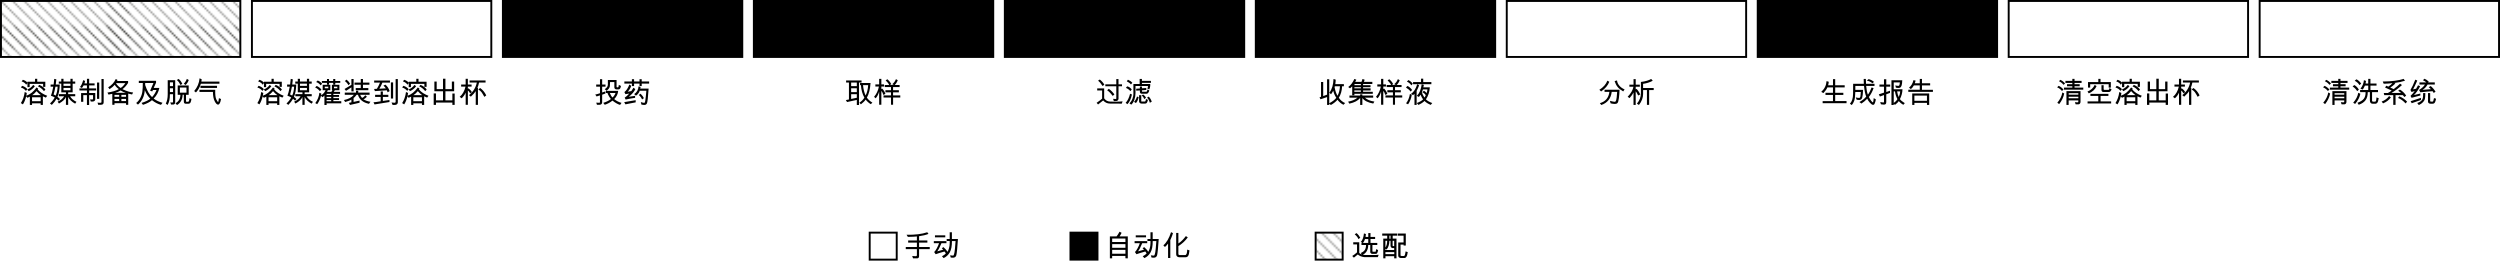 <?xml version="1.0" encoding="UTF-8"?>
<svg xmlns="http://www.w3.org/2000/svg" xmlns:xlink="http://www.w3.org/1999/xlink" id="Ebene_1" version="1.1" viewBox="0 0 1295 135">
  <!-- Generator: Adobe Illustrator 30.0.0, SVG Export Plug-In . SVG Version: 2.1.1 Build 123)  -->
  <defs>
    <style>
      .st0, .st1, .st2 {
        fill: none;
      }

      .st1 {
        stroke: #141412;
        stroke-linejoin: round;
        stroke-width: .3px;
      }

      .st3 {
        fill: #fff;
      }

      .st3, .st4, .st5, .st2 {
        stroke: #000;
      }

      .st4 {
        fill: url(#Diagonale_Linien_2);
      }
    </style>
    <pattern id="Diagonale_Linien_2" data-name="Diagonale Linien 2" x="0" y="0" width="72" height="72" patternTransform="translate(-30036 1101) rotate(90) scale(1 -1)" patternUnits="userSpaceOnUse" viewBox="0 0 72 72">
      <g>
        <rect class="st0" width="72" height="72"></rect>
        <g>
          <rect class="st0" width="72" height="72"></rect>
          <g>
            <rect class="st0" width="72" height="72"></rect>
            <g>
              <rect class="st0" width="72" height="72"></rect>
              <g>
                <line class="st1" x1="64.5" y1="-10.5" x2="82.5" y2="7.5"></line>
                <line class="st1" x1="64.5" y1="-16.5" x2="88.5" y2="7.5"></line>
                <line class="st1" x1="64.5" y1="-22.5" x2="94.5" y2="7.5"></line>
                <line class="st1" x1="64.5" y1="-28.5" x2="100.5" y2="7.5"></line>
                <line class="st1" x1="64.5" y1="-34.5" x2="106.5" y2="7.5"></line>
                <line class="st1" x1="64.5" y1="-40.5" x2="112.5" y2="7.5"></line>
                <line class="st1" x1="64.5" y1="-46.5" x2="118.5" y2="7.5"></line>
                <line class="st1" x1="64.5" y1="-52.5" x2="124.5" y2="7.5"></line>
                <line class="st1" x1="64.5" y1="-58.5" x2="130.5" y2="7.5"></line>
                <line class="st1" x1="64.5" y1="-64.5" x2="136.5" y2="7.5"></line>
                <line class="st1" x1="64.5" y1="-70.5" x2="142.5" y2="7.5"></line>
                <line class="st1" x1="64.5" y1="-76.5" x2="148.5" y2="7.5"></line>
                <line class="st1" x1="70.5" y1="-76.5" x2="148.5" y2="1.5"></line>
              </g>
              <g>
                <line class="st1" x1="-7.5" y1="-10.5" x2="10.5" y2="7.5"></line>
                <line class="st1" x1="-7.5" y1="-16.5" x2="16.5" y2="7.5"></line>
                <line class="st1" x1="-7.5" y1="-22.5" x2="22.5" y2="7.5"></line>
                <line class="st1" x1="-7.5" y1="-28.5" x2="28.5" y2="7.5"></line>
                <line class="st1" x1="-7.5" y1="-34.5" x2="34.5" y2="7.5"></line>
                <line class="st1" x1="-7.5" y1="-40.5" x2="40.5" y2="7.5"></line>
                <line class="st1" x1="-7.5" y1="-46.5" x2="46.5" y2="7.5"></line>
                <line class="st1" x1="-7.5" y1="-52.5" x2="52.5" y2="7.5"></line>
                <line class="st1" x1="-7.5" y1="-58.5" x2="58.5" y2="7.5"></line>
                <line class="st1" x1="-7.5" y1="-64.5" x2="64.5" y2="7.5"></line>
                <line class="st1" x1="-7.5" y1="-70.5" x2="70.5" y2="7.5"></line>
                <line class="st1" x1="-7.5" y1="-76.5" x2="76.5" y2="7.5"></line>
                <line class="st1" x1="-1.5" y1="-76.5" x2="76.5" y2="1.5"></line>
              </g>
              <g>
                <line class="st1" x1="-79.5" y1="-76.5" x2="4.5" y2="7.5"></line>
                <line class="st1" x1="-73.5" y1="-76.5" x2="4.5" y2="1.5"></line>
              </g>
              <g>
                <line class="st1" x1="64.5" y1="61.5" x2="82.5" y2="79.5"></line>
                <line class="st1" x1="64.5" y1="55.5" x2="88.5" y2="79.5"></line>
                <line class="st1" x1="64.5" y1="49.5" x2="94.5" y2="79.5"></line>
                <line class="st1" x1="64.5" y1="43.5" x2="100.5" y2="79.5"></line>
                <line class="st1" x1="64.5" y1="37.5" x2="106.5" y2="79.5"></line>
                <line class="st1" x1="64.5" y1="31.5" x2="112.5" y2="79.5"></line>
                <line class="st1" x1="64.5" y1="25.5" x2="118.5" y2="79.5"></line>
                <line class="st1" x1="64.5" y1="19.5" x2="124.5" y2="79.5"></line>
                <line class="st1" x1="64.5" y1="13.5" x2="130.5" y2="79.5"></line>
                <line class="st1" x1="64.5" y1="7.5" x2="136.5" y2="79.5"></line>
                <line class="st1" x1="64.5" y1="1.5" x2="142.5" y2="79.5"></line>
                <line class="st1" x1="64.5" y1="-4.5" x2="148.5" y2="79.5"></line>
                <line class="st1" x1="70.5" y1="-4.5" x2="148.5" y2="73.5"></line>
              </g>
              <g>
                <line class="st1" x1="-7.5" y1="61.5" x2="10.5" y2="79.5"></line>
                <line class="st1" x1="-7.5" y1="55.5" x2="16.5" y2="79.5"></line>
                <line class="st1" x1="-7.5" y1="49.5" x2="22.5" y2="79.5"></line>
                <line class="st1" x1="-7.5" y1="43.5" x2="28.5" y2="79.5"></line>
                <line class="st1" x1="-7.5" y1="37.5" x2="34.5" y2="79.5"></line>
                <line class="st1" x1="-7.5" y1="31.5" x2="40.5" y2="79.5"></line>
                <line class="st1" x1="-7.5" y1="25.5" x2="46.5" y2="79.5"></line>
                <line class="st1" x1="-7.5" y1="19.5" x2="52.5" y2="79.5"></line>
                <line class="st1" x1="-7.5" y1="13.5" x2="58.5" y2="79.5"></line>
                <line class="st1" x1="-7.5" y1="7.5" x2="64.5" y2="79.5"></line>
                <line class="st1" x1="-7.5" y1="1.5" x2="70.5" y2="79.5"></line>
                <line class="st1" x1="-7.5" y1="-4.5" x2="76.5" y2="79.5"></line>
                <line class="st1" x1="-1.5" y1="-4.5" x2="76.5" y2="73.5"></line>
                <line class="st1" x1="4.5" y1="-4.5" x2="76.5" y2="67.5"></line>
                <line class="st1" x1="10.5" y1="-4.5" x2="76.5" y2="61.5"></line>
                <line class="st1" x1="16.5" y1="-4.5" x2="76.5" y2="55.5"></line>
                <line class="st1" x1="22.5" y1="-4.5" x2="76.5" y2="49.5"></line>
                <line class="st1" x1="28.5" y1="-4.5" x2="76.5" y2="43.5"></line>
                <line class="st1" x1="34.5" y1="-4.5" x2="76.5" y2="37.5"></line>
                <line class="st1" x1="40.5" y1="-4.5" x2="76.5" y2="31.5"></line>
                <line class="st1" x1="46.5" y1="-4.5" x2="76.5" y2="25.5"></line>
                <line class="st1" x1="52.5" y1="-4.5" x2="76.5" y2="19.5"></line>
                <line class="st1" x1="58.5" y1="-4.5" x2="76.5" y2="13.5"></line>
                <line class="st1" x1="64.5" y1="-4.5" x2="76.5" y2="7.5"></line>
              </g>
              <g>
                <line class="st1" x1="-79.5" y1="-4.5" x2="4.5" y2="79.5"></line>
                <line class="st1" x1="-73.5" y1="-4.5" x2="4.5" y2="73.5"></line>
                <line class="st1" x1="-67.5" y1="-4.5" x2="4.5" y2="67.5"></line>
                <line class="st1" x1="-61.5" y1="-4.5" x2="4.5" y2="61.5"></line>
                <line class="st1" x1="-55.5" y1="-4.5" x2="4.5" y2="55.5"></line>
                <line class="st1" x1="-49.5" y1="-4.5" x2="4.5" y2="49.5"></line>
                <line class="st1" x1="-43.5" y1="-4.5" x2="4.5" y2="43.5"></line>
                <line class="st1" x1="-37.5" y1="-4.5" x2="4.5" y2="37.5"></line>
                <line class="st1" x1="-31.5" y1="-4.5" x2="4.5" y2="31.5"></line>
                <line class="st1" x1="-25.5" y1="-4.5" x2="4.5" y2="25.5"></line>
                <line class="st1" x1="-19.5" y1="-4.5" x2="4.5" y2="19.5"></line>
                <line class="st1" x1="-13.5" y1="-4.5" x2="4.5" y2="13.5"></line>
                <line class="st1" x1="-7.5" y1="-4.5" x2="4.5" y2="7.5"></line>
              </g>
              <g>
                <line class="st1" x1="64.5" y1="67.5" x2="148.5" y2="151.5"></line>
                <line class="st1" x1="70.5" y1="67.5" x2="148.5" y2="145.5"></line>
              </g>
              <g>
                <line class="st1" x1="-7.5" y1="67.5" x2="76.5" y2="151.5"></line>
                <line class="st1" x1="-1.5" y1="67.5" x2="76.5" y2="145.5"></line>
                <line class="st1" x1="4.5" y1="67.5" x2="76.5" y2="139.5"></line>
                <line class="st1" x1="10.5" y1="67.5" x2="76.5" y2="133.5"></line>
                <line class="st1" x1="16.5" y1="67.5" x2="76.5" y2="127.5"></line>
                <line class="st1" x1="22.5" y1="67.5" x2="76.5" y2="121.5"></line>
                <line class="st1" x1="28.5" y1="67.5" x2="76.5" y2="115.5"></line>
                <line class="st1" x1="34.5" y1="67.5" x2="76.5" y2="109.5"></line>
                <line class="st1" x1="40.5" y1="67.5" x2="76.5" y2="103.5"></line>
                <line class="st1" x1="46.5" y1="67.5" x2="76.5" y2="97.5"></line>
                <line class="st1" x1="52.5" y1="67.5" x2="76.5" y2="91.5"></line>
                <line class="st1" x1="58.5" y1="67.5" x2="76.5" y2="85.5"></line>
                <line class="st1" x1="64.5" y1="67.5" x2="76.5" y2="79.5"></line>
              </g>
              <g>
                <line class="st1" x1="-79.5" y1="67.5" x2="4.5" y2="151.5"></line>
                <line class="st1" x1="-73.5" y1="67.5" x2="4.5" y2="145.5"></line>
                <line class="st1" x1="-67.5" y1="67.5" x2="4.5" y2="139.5"></line>
                <line class="st1" x1="-61.5" y1="67.5" x2="4.5" y2="133.5"></line>
                <line class="st1" x1="-55.5" y1="67.5" x2="4.5" y2="127.5"></line>
                <line class="st1" x1="-49.5" y1="67.5" x2="4.5" y2="121.5"></line>
                <line class="st1" x1="-43.5" y1="67.5" x2="4.5" y2="115.5"></line>
                <line class="st1" x1="-37.5" y1="67.5" x2="4.5" y2="109.5"></line>
                <line class="st1" x1="-31.5" y1="67.5" x2="4.5" y2="103.5"></line>
                <line class="st1" x1="-25.5" y1="67.5" x2="4.5" y2="97.5"></line>
                <line class="st1" x1="-19.5" y1="67.5" x2="4.5" y2="91.5"></line>
                <line class="st1" x1="-13.5" y1="67.5" x2="4.5" y2="85.5"></line>
                <line class="st1" x1="-7.5" y1="67.5" x2="4.5" y2="79.5"></line>
              </g>
            </g>
          </g>
        </g>
      </g>
    </pattern>
  </defs>
  <g id="Automation-ATS-Offline">
    <rect id="Rectangle-15" class="st2" x="1170.5" y=".5" width="124" height="29"></rect>
    <rect id="Rectangle-151" class="st2" x="130.5" y=".5" width="124" height="29"></rect>
    <rect id="Rectangle-152" class="st5" x="520.5" y=".5" width="124" height="29"></rect>
    <rect id="Rectangle-153" class="st5" x="650.5" y=".5" width="124" height="29"></rect>
    <rect id="Rectangle-154" class="st5" x="260.5" y=".5" width="124" height="29"></rect>
    <rect id="Rectangle-155" class="st5" x="390.5" y=".5" width="124" height="29"></rect>
    <rect id="Rectangle-156" class="st2" x="780.5" y=".5" width="124" height="29"></rect>
    <rect id="Rectangle-157" class="st2" x="1040.5" y=".5" width="124" height="29"></rect>
    <rect id="Rectangle-158" class="st5" x="910.5" y=".5" width="124" height="29"></rect>
    <rect id="Rectangle-159" class="st4" x=".5" y=".5" width="124" height="29"></rect>
  </g>
  <rect id="Rectangle-15-11" class="st5" x="554.5" y="120.5" width="14" height="14"></rect>
  <rect id="Rectangle-15-12" class="st4" x="681.5" y="120.5" width="14" height="14"></rect>
  <rect id="Rectangle-15-13" class="st3" x="450.5" y="120.5" width="14" height="14"></rect>
  <g>
    <path d="M481.6,129.05h-5.52v3.58c0,.8-.35,1.2-1.06,1.2h-2.07l-.42-1.23c.92.08,1.49.12,1.71.12.47,0,.71-.18.71-.53v-3.15h-5.76v-1.1h5.76v-2.28h-4.52v-1.09h4.52v-2.09c-.75.1-2.31.18-4.67.24l-.68-1.11c4.38.08,7.95-.36,10.72-1.3l.63.86c-1.32.53-2.94.93-4.86,1.19v2.22h4.29v1.09h-4.29v2.28h5.52v1.1h0Z"></path>
    <path d="M496.21,123.83c-.1,1.88-.24,3.63-.4,5.25-.16,1.62-.3,2.66-.42,3.12s-.34.79-.66.99c-.32.2-.68.3-1.07.3-.27,0-.66-.02-1.16-.07-.13-.44-.25-.83-.36-1.16.95.1,1.49.15,1.64.15.09,0,.22-.22.4-.67s.34-1.45.49-3.01c.16-1.56.27-2.85.32-3.87h-1.88c0,2.58-.36,4.54-1.12,5.86-.75,1.33-1.81,2.32-3.18,2.98l-.87-.96c.87-.43,1.54-.91,2-1.43-.15-.34-.38-.68-.68-1.03-1.94.54-3.47,1.01-4.58,1.41l-.78-1.13c.39-.33.85-.98,1.37-1.94.52-.96.91-1.83,1.15-2.63h-2.7v-1.09h6.54v1.09h-2.59c-.84,2.05-1.56,3.44-2.15,4.17l.04.03,3.05-.87c-.07-.11-.32-.36-.75-.73l.83-.59c1.02.89,1.71,1.71,2.07,2.46.26-.28.53-.87.79-1.75.26-.88.4-1.78.4-2.68v-1.18h-1.57v-1.04h1.57v-3.48h1.14v3.48h3.11v.02h0ZM489.65,122.93h-5.34v-1.03h5.34v1.03Z"></path>
  </g>
  <g>
    <path d="M584.21,133.82l-1.25-.03v-1.2h-6.87v1.23h-1.18v-11.35h3.46c.49-.59,1.01-1.4,1.55-2.45l1.06.57c-.22.55-.58,1.17-1.06,1.88h4.28v11.35h0ZM582.97,125.34v-1.79h-6.87v1.79h6.87ZM582.97,128.35v-1.9h-6.87v1.9h6.87ZM582.97,131.45v-2.01h-6.87v2.01h6.87Z"></path>
    <path d="M600.21,123.83c-.1,1.88-.24,3.63-.4,5.25-.16,1.62-.3,2.66-.42,3.12s-.34.79-.66.99c-.32.2-.68.3-1.07.3-.27,0-.66-.02-1.16-.07-.13-.44-.25-.83-.36-1.16.95.1,1.49.15,1.64.15.09,0,.22-.22.4-.67s.34-1.45.49-3.01c.16-1.56.27-2.85.32-3.87h-1.88c0,2.58-.36,4.54-1.12,5.86-.75,1.33-1.81,2.32-3.18,2.98l-.87-.96c.87-.43,1.54-.91,2-1.43-.15-.34-.38-.68-.68-1.03-1.94.54-3.47,1.01-4.58,1.41l-.78-1.13c.39-.33.85-.98,1.37-1.94.52-.96.91-1.83,1.15-2.63h-2.7v-1.09h6.54v1.09h-2.59c-.84,2.05-1.56,3.44-2.15,4.17l.04.03,3.05-.87c-.07-.11-.32-.36-.75-.73l.83-.59c1.02.89,1.71,1.71,2.07,2.46.26-.28.53-.87.79-1.75.26-.88.4-1.78.4-2.68v-1.18h-1.57v-1.04h1.57v-3.48h1.14v3.48h3.11v.02h.01ZM593.65,122.93h-5.34v-1.03h5.34v1.03Z"></path>
    <path d="M607.6,120.75c-.17.65-.44,1.42-.82,2.31l-.56,1.3v9.3h-1.16v-7.5c-.54.75-1.08,1.34-1.63,1.78l-.81-.86c1.63-1.37,2.96-3.64,3.98-6.81,0,0,1,.48,1,.48ZM616.15,129.71c-.14,1.42-.37,2.36-.69,2.84s-.78.71-1.37.71h-3.12c-.53,0-.94-.14-1.25-.42s-.46-.65-.46-1.13v-11.04h1.14v5.45c1.33-.87,2.62-2.15,3.89-3.83l.99.68c-1.42,1.89-3.05,3.4-4.88,4.51v4.04c0,.41.28.62.83.62h2.65c.69,0,1.05-.95,1.1-2.85l1.17.42h0Z"></path>
  </g>
  <g>
    <path d="M714.16,131.96l-.46,1.22h-7.05c-1.34-.15-2.45-.6-3.33-1.36l-2.01,1.65-.86-.87c.69-.41,1.52-1.04,2.49-1.88v-4.12h-1.96v-1.09h3.11v5.51c.22.28.64.55,1.25.81l.03-.03-.45-.73c.92-.42,1.59-.93,2.01-1.53s.65-1.47.69-2.62h-2.38v-1.09h.37v-.05l-.69-.46c.87-.9,1.4-2.37,1.6-4.41l1.02.32c-.03.58-.09,1.08-.18,1.5h1.41v-2.01h1.14v2.01h2.4v1.09h-2.4v2.01h3.52v1.09h-2.52v3.29s.06.09.13.13c.08.04.12.06.14.06h1.23c.14,0,.22-.08.25-.23l.17-1.1,1.02.45c-.21,1.32-.56,1.98-1.06,1.98h-2.07c-.2,0-.41-.1-.62-.3s-.32-.4-.32-.58v-3.69h-1.05c0,1.16-.24,2.19-.72,3.07s-1.17,1.52-2.05,1.91c.31.12.75.18,1.32.18h5.31c.65,0,1.18-.04,1.59-.12h-.02ZM704.63,123.15c-.42.34-.74.58-.97.72-.32-.88-.96-1.71-1.93-2.5l.93-.63c.78.63,1.44,1.44,1.97,2.42h0ZM708.76,125.83v-2.01h-1.68c-.26.85-.61,1.52-1.05,2.01h2.73Z"></path>
    <path d="M723.65,122.06h-2.23v1.54h1.96v10.21h-1.19v-1.09h-4.53v1.09h-1.13v-10.21h2.04v-1.54h-2.58v-1.1h7.67v1.1h0ZM718.56,124.74h-.92v3.49c.6-.84.9-2.01.92-3.49ZM722.19,129.5v-.99h-.89c-.36-.06-.61-.23-.77-.49-.16-.27-.23-.5-.23-.69v-2.58h-.59c-.06,1.93-.54,3.43-1.43,4.49l-.63-.37v.63h4.54ZM722.23,131.63v-1.03h-4.58v1.03h4.58ZM720.3,123.65v-1.59h-.6v1.59h.6ZM722.19,127.5v-2.76h-.81v2.53c.05.17.32.24.81.23ZM729.21,130.61c-.15,1.18-.38,1.98-.69,2.4s-.59.63-.84.63h-2.19c-.81-.14-1.21-.57-1.21-1.29v-6.75h2.77v-3.54h-3.08v-1.1h4.23v6.24h-1.14v-.51h-1.59v5.55c0,.24.19.36.57.36h1.25c.34,0,.6-.79.8-2.37l1.14.37h-.02,0Z"></path>
  </g>
  <g>
    <path d="M24.46,49.62l-.7.94c-.45-.16-.96-.38-1.55-.67v4.48h-1.14v-.85h-4.47v.85h-1.14v-4.31c-.49.27-.92.47-1.27.59l-.64-.75c-.39,1.65-.94,3.04-1.68,4.17l-1.06-.67c1.03-1.56,1.69-3.47,1.99-5.74l1.09.49-.25,1.43c1.96-.64,3.72-2.08,5.3-4.29l.86.66-.25.42c1.13,1.35,2.77,2.44,4.91,3.25ZM14.18,46.17l-.75.92c-.62-.83-1.5-1.43-2.62-1.77l.63-.87c1.14.33,2.06.91,2.74,1.73h0ZM23.47,45h-1.14v-1.56h-6.97v1.68h-1.14v-2.06h-.03l-.64.81c-.48-.78-1.26-1.35-2.34-1.71l.64-.83c.97.28,1.76.78,2.37,1.49v-.48h3.93v-1.52h1.14v1.52h4.18v2.65h0ZM18.06,44.65c-.82,1.14-1.88,2-3.19,2.58l-.7-.89c1.24-.47,2.25-1.26,3.02-2.36l.87.67ZM21.07,52.41v-2.03h-4.47v2.03h4.47ZM21.19,49.29c-.77-.52-1.52-1.21-2.26-2.09-.78.95-1.52,1.64-2.23,2.07v.02h4.49ZM23.53,46.39l-.76.83c-.9-1.15-1.94-1.98-3.11-2.48l.67-.78c1.38.56,2.45,1.36,3.19,2.42h.01Z"></path>
    <path d="M31.06,51.28l-.72.86c-.55-.55-.9-.87-1.05-.96-.56,1.01-1.38,2.07-2.45,3.16l-.94-.76c1-.88,1.82-1.91,2.45-3.09-.46-.33-1.12-.62-1.97-.89.36-.8.77-2.37,1.22-4.72h-1.38v-1.1h1.57c.15-1.08.26-2.05.31-2.92l1.09.24c-.03.45-.13,1.34-.31,2.68h2.09c-.12,2.8-.52,4.92-1.2,6.36.8.68,1.23,1.06,1.29,1.14ZM29.85,44.88h-1.13c-.3,1.63-.63,2.99-.97,4.08.32.1.68.29,1.09.56.59-1.21.93-2.76,1.01-4.64ZM39.6,52.74l-.67.97c-1.82-1.01-3.02-2.18-3.62-3.51v4.11h-1.16v-4.08c-.48,1.21-1.68,2.34-3.6,3.41l-.69-.97c1.62-.73,2.73-1.67,3.34-2.81h-2.71v-1.1h3.67v-.92h-2.41v-4.51h-1.31v-1.1h1.31v-1.42h1.14v1.42h3.6v-1.42h1.14v1.42h1.34v1.1h-1.34v4.51h-2.32v.92h3.66v1.1h-2.67c.72,1.24,1.82,2.2,3.3,2.88ZM36.49,44.48v-1.14h-3.6v1.14h3.6ZM36.49,46.75v-1.19h-3.6v1.19h3.6Z"></path>
    <path d="M49.81,46.87h-3.63v1.32h3.16v3.35c-.04.31-.18.55-.41.74s-.49.28-.79.3c-.3,0-.67.02-1.11.02l-.38-1.13,1.23.06c.21-.06.31-.14.31-.26v-1.98h-2.02v5.08h-1.14v-5.08h-1.89v3.45h-1.14v-4.55h3.03v-1.32h-3.88v-1.09h3.88v-1.56h-1.69c-.42.73-.72,1.19-.9,1.38l-1.03-.52c.71-.79,1.27-1.98,1.68-3.56l.99.39c-.03.26-.13.69-.31,1.27h1.27v-2.37h1.14v2.37h2.82v1.04h-2.82v1.56h3.63s0,1.09,0,1.09ZM51.4,51.22h-1.14v-8.45h1.14v8.45ZM53.71,52.85c0,.46-.1.81-.31,1.05s-.59.37-1.15.38l-1.35.03-.39-1.16c.8.07,1.28.11,1.45.11.4,0,.6-.15.6-.45v-11.89h1.14v11.94h.01Z"></path>
    <path d="M68.95,47.92l-.54,1.03c-.92-.17-1.59-.33-1.99-.47v5.81h-1.14v-.84h-5.97v.84h-1.14v-5.71c-.7.18-1.35.32-1.95.43l-.57-1.05c2.59-.4,4.56-1,5.91-1.8-.91-.61-1.62-1.35-2.13-2.23-.64.76-1.53,1.51-2.67,2.25l-.74-.93c1.8-1.07,3.12-2.5,3.95-4.31l.9.5c-.06.15-.12.28-.17.37s-.08.15-.08.15h5.73v.99c-.85,1.37-1.82,2.45-2.92,3.25,2.22,1.04,4.06,1.62,5.54,1.71h-.02ZM61.74,50.14v-.99h-2.43v.99h2.43ZM61.74,52.36v-1.13h-2.43v1.13h2.43ZM65.03,48.06v-.04c-.79-.18-1.65-.57-2.56-1.16-.9.58-1.8.97-2.69,1.16v.04h5.25ZM64.93,43.06h-4.86c.54.96,1.34,1.79,2.4,2.51.79-.41,1.61-1.24,2.46-2.51ZM65.28,50.14v-.99h-2.4v.99h2.4ZM65.28,52.36v-1.13h-2.4v1.13h2.4Z"></path>
    <path d="M84.17,53.25l-.78,1.06c-1.6-.42-3.16-1.23-4.67-2.42-1.08.96-2.63,1.76-4.67,2.42l-.73-1c1.99-.62,3.5-1.34,4.53-2.19-1.22-1.22-2.17-2.7-2.85-4.44-.21,3.14-1.39,5.64-3.54,7.51l-.93-.84c.87-.66,1.59-1.54,2.15-2.63.57-1.09.92-2.21,1.07-3.37s.22-2.61.22-4.37h-2.07v-1.14h8.93v.99l-1.2,2.7h2.91c-.43,2.16-1.41,4-2.94,5.54,1.28.97,2.8,1.69,4.57,2.17h0ZM81.07,46.63h-1.86l-.34.73-1.11-.36,1.74-4.01h-4.3v1.05c.95,2.89,2.14,4.98,3.57,6.27.98-1.06,1.75-2.29,2.31-3.68h0Z"></path>
    <path d="M90.76,53.02c0,.33-.1.61-.29.82s-.45.32-.77.32h-1.09l-.38-1.16c.48.08.79.12.93.12.31,0,.47-.11.47-.32v-4.02h-1.62c.01,2.56-.4,4.43-1.25,5.61l-.87-.76c.66-1.2.99-2.8.99-4.8v-7.29h3.88v11.48ZM89.62,44.61v-1.96h-1.6v1.96h1.6ZM89.62,47.7v-1.99h-1.6v1.99h1.6ZM99.16,51.22c-.09.8-.24,1.43-.47,1.86-.22.44-.61.66-1.15.66h-1.3c-.68,0-1.02-.37-1.02-1.12v-3.53h-.62c-.09,2.46-1.06,4.23-2.92,5.33l-.78-.97c.82-.39,1.44-.97,1.88-1.74s.66-1.65.66-2.61h-1.39v-4.84h5.68v4.84h-1.38v3.35c0,.18.1.27.3.27h.77c.42,0,.65-.61.69-1.83l1.05.34h0ZM94.43,43.48l-.99.54c-.46-1.13-1.08-1.98-1.86-2.55l.9-.59c.83.6,1.48,1.46,1.95,2.59h0ZM96.59,48v-2.66h-3.41v2.66h3.41ZM97.77,41.44c-.36,1.04-.91,1.9-1.66,2.59l-.89-.66c.78-.81,1.3-1.65,1.56-2.52,0,0,.99.59.99.59Z"></path>
    <path d="M113.67,43.36h-9.62c-.56,1.82-1.41,3.33-2.55,4.53l-.92-.72c1.63-1.88,2.57-4.09,2.81-6.61l1.08.51c-.01.4-.06.8-.15,1.2h9.35s0,1.09,0,1.09ZM114.49,51.29c-.31,1.93-.83,2.9-1.55,2.9-.57,0-1.14-.58-1.73-1.74-.59-1.16-.89-2.77-.92-4.84h-6.97v-1.1h8.17c-.07,2.48.13,4.17.6,5.06.47.9.78,1.34.92,1.34.02,0,.09-.24.2-.72s.17-.93.19-1.35l1.09.45h0ZM112.42,45.54h-8.58v-1.1h8.58v1.1Z"></path>
  </g>
  <g>
    <path d="M146.96,49.62l-.7.94c-.45-.16-.96-.38-1.55-.67v4.48h-1.14v-.85h-4.47v.85h-1.14v-4.31c-.49.27-.92.47-1.27.59l-.64-.75c-.39,1.65-.94,3.04-1.68,4.17l-1.06-.67c1.03-1.56,1.69-3.47,1.99-5.74l1.09.49-.25,1.43c1.96-.64,3.72-2.08,5.3-4.29l.86.66-.25.42c1.13,1.35,2.77,2.44,4.91,3.25h0ZM136.68,46.17l-.75.92c-.62-.83-1.5-1.43-2.62-1.77l.63-.87c1.14.33,2.06.91,2.74,1.73h0ZM145.97,45h-1.14v-1.56h-6.97v1.68h-1.14v-2.06h-.03l-.64.81c-.48-.78-1.26-1.35-2.34-1.71l.64-.83c.97.28,1.76.78,2.37,1.49v-.48h3.93v-1.52h1.14v1.52h4.18v2.65h0ZM140.56,44.65c-.82,1.14-1.88,2-3.19,2.58l-.7-.89c1.24-.47,2.25-1.26,3.02-2.36l.87.67ZM143.57,52.41v-2.03h-4.47v2.03h4.47ZM143.69,49.29c-.77-.52-1.52-1.21-2.26-2.09-.78.95-1.52,1.64-2.23,2.07v.02h4.49,0ZM146.03,46.39l-.76.83c-.9-1.15-1.94-1.98-3.11-2.48l.67-.78c1.38.56,2.45,1.36,3.19,2.42h0Z"></path>
    <path d="M153.56,51.28l-.72.86c-.55-.55-.9-.87-1.05-.96-.56,1.01-1.38,2.07-2.45,3.16l-.94-.76c1-.88,1.82-1.91,2.45-3.09-.46-.33-1.12-.62-1.97-.89.36-.8.77-2.37,1.22-4.72h-1.38v-1.1h1.57c.15-1.08.26-2.05.31-2.92l1.09.24c-.03.45-.13,1.34-.31,2.68h2.09c-.12,2.8-.52,4.92-1.2,6.36.8.68,1.23,1.06,1.29,1.14h0ZM152.35,44.88h-1.13c-.3,1.63-.63,2.99-.97,4.08.32.1.68.29,1.09.56.59-1.21.93-2.76,1.01-4.64h0ZM162.1,52.74l-.67.97c-1.82-1.01-3.02-2.18-3.62-3.51v4.11h-1.16v-4.08c-.48,1.21-1.68,2.34-3.6,3.41l-.69-.97c1.62-.73,2.73-1.67,3.34-2.81h-2.71v-1.1h3.67v-.92h-2.41v-4.51h-1.31v-1.1h1.31v-1.42h1.14v1.42h3.6v-1.42h1.14v1.42h1.34v1.1h-1.34v4.51h-2.32v.92h3.66v1.1h-2.67c.72,1.24,1.82,2.2,3.3,2.88h0ZM158.99,44.48v-1.14h-3.6v1.14h3.6ZM158.99,46.75v-1.19h-3.6v1.19h3.6Z"></path>
    <path d="M166.49,46.41l-.8.81c-.73-.91-1.55-1.55-2.46-1.9l.81-.81c.98.43,1.8,1.06,2.45,1.9h0ZM176.8,53.54h-7.61v.86h-1.14v-4.98c-.27.37-.62.68-1.03.93l-.75-.75c-.32,1.52-.97,2.97-1.96,4.37l-.99-.57c1.19-1.58,1.9-3.36,2.12-5.34l1.01.4c-.03.32-.08.63-.14.92,1.08-.64,1.86-1.53,2.33-2.67h-1.49v-2.79h3.95v2.79h-1.33c0,.16-.13.45-.36.87h2.22c.31-.38.49-.67.56-.87h-.27v-2.79h3.87v2.79h-2.36c0,.07-.07.22-.25.46-.18.24-.28.38-.29.41h3.26v1.03h-3.46v.59h2.94v.97h-2.94v.67h2.94v.97h-2.94v.62h4.09v1.1h.02ZM166.88,43.35l-.8.86c-.64-.84-1.41-1.42-2.31-1.71l.77-.79c.76.22,1.54.77,2.34,1.65h0ZM176.25,42.94h-2.58v.89h-1.07v-.89h-2.16v.89h-1.06v-.89h-2.65v-.99h2.65v-1.04h1.06v1.04h2.16v-1.04h1.07v1.04h2.58v.99ZM170.06,45.72v-.81h-1.83v.81h1.83ZM171.56,49.2v-.59h-2.37v.59h2.37ZM171.56,50.85v-.67h-2.37v.67h2.37ZM171.56,52.44v-.62h-2.37v.62h2.37ZM174.74,45.72v-.81h-1.74v.81h1.74Z"></path>
    <path d="M191.88,52.72l-.75,1.06c-3.09-.65-4.99-2.21-5.71-4.68h-.7c-.62.85-1.15,1.41-1.56,1.67v2.02l3.09-.69v1.13l-4.95,1.13-.6-1.09,1.32-.27v-1.41c-.55.39-1.62.81-3.22,1.26l-.63-1.03c2.33-.46,4.04-1.37,5.13-2.72h-4.71v-1.12h5.82v-.99h1.17v.99h5.87v1.12h-4.89c.17.5.5,1.04.97,1.61.6-.2,1.18-.65,1.74-1.37l.79.77c-.62.69-1.22,1.12-1.8,1.3.95.63,2.15,1.07,3.62,1.3h0ZM183.17,47.33h-1.14v-2.09l-2.8,1.82-.77-.96,3.57-2.13v-3.06h1.14v6.42ZM181.34,43.33l-.83.81c-.43-.82-1.05-1.54-1.88-2.16l.82-.74c.77.55,1.4,1.24,1.89,2.09ZM191.36,43.88h-3.34v1.74h2.78v1.1h-6.53v-1.1h2.61v-1.74h-3.24v-1.1h3.24v-1.86h1.14v1.86h3.34v1.1Z"></path>
    <path d="M201.74,52.85l-7.74,1.25-.53-1.12c.73-.03,1.97-.21,3.72-.51v-2.26h-2.88v-1.1h2.88v-1.74h1.14v1.74h2.83v1.1h-2.83v2.07l3.41-.48v1.06h0ZM201.99,42.78h-3.91c-.37,1.04-.89,2.1-1.56,3.18l3.35-.19c-.41-.59-.82-1.06-1.25-1.43l1.02-.48c1.03.85,1.76,1.96,2.19,3.33l-1.03.62c-.1-.32-.24-.66-.42-1.03l-6.18.42-.42-1.12,1.46-.08c.74-1.28,1.27-2.35,1.6-3.21h-3.03v-1.09h8.19v1.09h-.01ZM203.63,51.05h-1.14v-8.37h1.14v8.37ZM206.07,53.1c0,.35-.14.64-.42.88s-.61.36-.97.36h-1.33l-.54-1.26c.64.1,1.14.15,1.49.15.43,0,.64-.19.64-.57v-11.69h1.14v12.14h-.01Z"></path>
    <path d="M221.96,49.62l-.7.94c-.45-.16-.96-.38-1.55-.67v4.48h-1.14v-.85h-4.47v.85h-1.14v-4.31c-.49.27-.92.47-1.27.59l-.64-.75c-.39,1.65-.94,3.04-1.68,4.17l-1.06-.67c1.03-1.56,1.69-3.47,1.99-5.74l1.09.49-.25,1.43c1.96-.64,3.72-2.08,5.3-4.29l.86.66-.25.42c1.13,1.35,2.77,2.44,4.91,3.25h0ZM211.68,46.17l-.75.92c-.62-.83-1.5-1.43-2.62-1.77l.63-.87c1.14.33,2.06.91,2.74,1.73h0ZM220.97,45h-1.14v-1.56h-6.97v1.68h-1.14v-2.06h-.03l-.64.81c-.48-.78-1.26-1.35-2.34-1.71l.64-.83c.97.28,1.76.78,2.37,1.49v-.48h3.93v-1.52h1.14v1.52h4.18v2.65h0ZM215.56,44.65c-.82,1.14-1.88,2-3.19,2.58l-.7-.89c1.24-.47,2.25-1.26,3.02-2.36l.87.67ZM218.57,52.41v-2.03h-4.47v2.03h4.47ZM218.69,49.29c-.77-.52-1.52-1.21-2.26-2.09-.78.95-1.52,1.64-2.23,2.07v.02h4.49,0ZM221.03,46.39l-.76.83c-.9-1.15-1.94-1.98-3.11-2.48l.67-.78c1.38.56,2.45,1.36,3.19,2.42h0Z"></path>
    <path d="M235.52,54.33h-1.19v-1.2h-8.49v1.2h-1.19v-5.93h1.19v3.59h3.64v-4.71h-4.47v-5.03h1.19v3.93h3.28v-5.4h1.25v5.4h3.33v-3.93h1.19v5.03h-4.52v4.71h3.6v-3.54h1.19v5.88Z"></path>
    <path d="M244.46,47.67c-.37.34-.66.57-.89.7-.46-.78-.87-1.27-1.21-1.49v7.41h-1.14v-6.31c-.49,1.12-1.19,2.1-2.12,2.94-.28-.2-.61-.44-.99-.75,1.47-1.22,2.48-2.98,3.02-5.3h-2.26v-1.1h2.34v-2.95h1.14v2.95h1.93v1.1h-1.93v1.14l.31-.27c.77.57,1.36,1.21,1.78,1.92h.02ZM251.53,42.75h-3.38c-.26,1.25-.55,2.17-.86,2.78h.29v8.78h-1.15v-7.11c-.41.72-1.25,1.68-2.53,2.88l-.97-.8c2.16-1.7,3.51-3.88,4.06-6.51h-3.74v-1.09h8.27v1.09-.02h.01ZM251.88,49.41c-.09.09-.26.22-.49.38-.23.16-.39.28-.49.38-.66-1.2-1.17-2.02-1.51-2.47s-.88-.9-1.61-1.35l.92-.77c1.31.89,2.37,2.17,3.18,3.84h0Z"></path>
  </g>
  <g>
    <path d="M313.65,44.91h-1.73v3l1.68-.56v1.09c-.14.07-.7.27-1.68.6v4.02c0,.33-.12.62-.35.85-.23.24-.55.36-.96.36l-1.38.02-.38-1.13c.18.04.71.07,1.59.07.22,0,.34-.11.34-.34v-3.49c-.73.27-1.31.46-1.74.57l-.7-.99c.94-.21,1.75-.44,2.45-.69v-3.39h-1.96v-1.1h1.96v-2.77h1.14v2.77h1.73v1.1h-.01ZM321.94,53.29l-.73,1.05c-1.15-.31-2.47-1.06-3.96-2.23-1.17.97-2.5,1.7-3.99,2.17l-.76-1c1.75-.55,3.06-1.22,3.95-2-.76-.88-1.36-1.92-1.79-3.12h-.78v-1.09h6.34c-.13,1.59-.81,3.01-2.06,4.26,1.07.9,2.34,1.56,3.79,1.96h-.01ZM321.66,44.5c-.18,1.21-.59,1.81-1.22,1.81h-1.06c-.35,0-.63-.1-.84-.3s-.31-.48-.31-.83v-2.67h-2.22c0,.99-.03,1.71-.1,2.15-.07.44-.26.87-.57,1.28s-.71.76-1.18,1.05l-.92-.81c1.08-.64,1.63-1.42,1.63-2.36v-2.4h4.51v3.49c0,.21.1.32.3.32h.42c.24,0,.4-.42.45-1.27l1.11.56v-.02ZM318.82,48.16h-2.95c.43,1.13.91,1.91,1.44,2.34.75-.74,1.26-1.52,1.52-2.34h0Z"></path>
    <path d="M329.28,53.02c-2.37.44-4.14.79-5.32,1.03l-.62-1.15c2.69-.47,4.67-.81,5.94-1.01v1.13ZM336.25,43.29h-3.85v1.29h-1.13v-1.29h-2.82v1.29h-1.13v-1.29h-3.9v-1.1h3.9v-1.16h1.13v1.16h2.82v-1.16h1.13v1.16h3.85v1.1ZM329.1,46.11c-.5,1.27-1.6,2.58-3.31,3.96l.03.04,3.16-.47v1.03c-1.84.28-3.48.58-4.91.89l-.48-.97c.76-.5,1.54-1.2,2.35-2.1l-1.99.27-.51-1.06c1.04-.79,1.89-2.1,2.56-3.93l1,.69c-.48,1.33-1.1,2.33-1.84,3l.03.03,1.85-.29c.31-.41.67-.99,1.09-1.76l.96.69v-.02h.01ZM335.98,45.91c-.29,4.49-.57,7.03-.85,7.6-.27.58-.72.86-1.34.86-.46,0-.98-.07-1.55-.21l-.29-1.3c.16.03.4.1.73.22.33.12.68.18,1.05.18.09,0,.17-.04.25-.11.07-.07.15-.34.24-.79.09-.46.19-1.23.3-2.3l.29-3.06h-3.44c-.3,1.01-.95,1.86-1.95,2.56l-.92-.83c1.37-.84,2.12-2.17,2.27-3.99l1.05.3-.17.86h4.33ZM333.51,50.88l-.92.62c-.35-.87-.91-1.63-1.69-2.29l.84-.67c.91.82,1.5,1.6,1.77,2.35h0Z"></path>
  </g>
  <g>
    <path d="M446.27,42.75h-1.3v11.65h-1.14v-2.65l-5.05,1.11-.63-1.03c.4-.06.94-.16,1.6-.3v-8.77h-1.47v-1.09h8v1.09h-.01ZM443.83,44.62v-1.88h-2.94v1.88h2.94ZM443.83,47.71v-1.99h-2.94v1.99h2.94ZM443.83,50.65v-1.85h-2.94v2.45s2.94-.6,2.94-.6ZM451.9,53.16l-.83.81c-1.03-.62-1.91-1.42-2.67-2.39-.41.69-1.23,1.51-2.45,2.46l-.79-.83c1.2-.82,2.06-1.7,2.58-2.64-1.01-1.78-1.61-3.93-1.79-6.47h-.45v-1.09h5.44c-.2,3.16-.83,5.68-1.9,7.57.69,1,1.64,1.86,2.85,2.58h.01ZM449.72,44.09h-2.67c.19,2.08.63,3.86,1.33,5.36.75-1.39,1.2-3.18,1.33-5.36h.01Z"></path>
    <path d="M458.64,48.64l-1.08.54c-.17-.82-.51-1.53-1.02-2.13v7.21h-1.14v-6.77h-.01c-.45,1.48-1.05,2.62-1.8,3.43l-.82-.76c1.27-1.49,2.11-3.27,2.5-5.34h-1.83v-1.1h1.96v-2.85h1.14v2.85h1.38v1.1h-1.38v1.33l.43-.27c.78.8,1.33,1.72,1.67,2.75h0ZM466.36,50.53h-3.74v3.74h-1.08v-3.74h-3.87v-1.1h3.87v-1.6h-2.88v-1.09h2.88v-1.62h-3.25v-1.1h2.29c-.25-.66-.85-1.45-1.79-2.37l.84-.6c.88.72,1.56,1.56,2.04,2.52l-.69.43h2.04l-.8-.42c.84-.64,1.47-1.51,1.88-2.58l.94.56c-.43,1.09-.96,1.91-1.59,2.46h2.55v1.1h-3.39v1.62h3v1.09h-3v1.6h3.74v1.1h0Z"></path>
  </g>
  <g>
    <path d="M581.5,52.5l-.42,1.19-6.09-.04c-1.42,0-2.6-.54-3.55-1.62-1.15.95-2.03,1.65-2.64,2.09l-.75-.86c1.33-.92,2.28-1.64,2.85-2.16v-4.23h-2.55v-1.09h3.61v5.17c.79,1.08,1.81,1.64,3.06,1.67l2.64.06,2.31-.06,1.53-.11h0ZM572.06,43.85l-.92.72c-.71-1.16-1.49-2.08-2.34-2.78l.89-.6c.94.72,1.73,1.6,2.37,2.66ZM581.21,44.7h-1.82v6.53c-.05.27-.16.51-.33.71-.17.2-.38.32-.63.37-.25.04-.74.06-1.46.06l-.4-1.19c.51.06.94.1,1.3.1.25,0,.37-.06.37-.17v-6.41h-5.68v-1.03h5.68v-2.72h1.14v2.72h1.82v1.03h.01ZM577.25,48.97l-.89.7c-1.04-1.4-1.99-2.37-2.86-2.91l.87-.75c1.22.88,2.18,1.86,2.88,2.95h0Z"></path>
    <path d="M586.35,48.94c-.51,2.32-1.3,4-2.37,5.04l-.9-.72c.99-1,1.76-2.57,2.31-4.71l.96.39ZM586.25,46.39l-.73.81c-.6-.73-1.36-1.29-2.3-1.68l.67-.81c1.05.29,1.84.85,2.36,1.68ZM586.55,42.88l-.72.86c-.45-.59-1.17-1.13-2.15-1.62l.59-.84c.95.42,1.71.95,2.28,1.6h0ZM596.2,42.92h-4.67v.6h4.29v.99c-.1.77-.26,1.36-.47,1.77l-.99-.36c.16-.37.26-.82.31-1.36h-6.48v3.58c0,1.21-.19,2.37-.56,3.47s-.93,1.97-1.66,2.61l-.92-.73c.73-.63,1.25-1.43,1.57-2.39s.48-1.68.48-2.18v-5.4h3.24v-2.64h1.17v1h4.67v1.04h.02,0ZM589.85,50.38c-.42,1.53-.91,2.52-1.46,2.99l-.96-.62c.62-.57,1.13-1.49,1.55-2.76l.87.39h0ZM595.34,46.83c-.13.52-.32.93-.57,1.25s-.51.48-.78.48h-2.55c-.29,0-.53-.09-.71-.26s-.27-.4-.27-.68v-.77l-1.89.11-.04-.98,1.93-.16v-.99h1.07v.9l2.22-.14.03.99-2.25.2v.43c0,.21.05.31.16.31h2.1c.23,0,.44-.38.63-1.15l.92.46h0ZM594.62,51.75c-.06.35-.19.76-.39,1.21-.2.46-.54.69-1.01.69h-1.93c-.38,0-.68-.12-.9-.35-.23-.23-.34-.49-.34-.78v-3.19h1.13v3c0,.12,0,.2.02.23.01.03.09.05.24.05h1.55c.13,0,.24-.06.31-.19s.12-.21.13-.26l.2-.89,1,.47h0ZM593.62,50.65l-.87.68c-.29-.75-.73-1.37-1.33-1.85l.72-.53c.67.45,1.16,1.01,1.49,1.69h0ZM596.6,52.69l-.99.54c-.29-1.1-.76-1.98-1.43-2.66l.86-.53c.71.7,1.23,1.58,1.56,2.64h0Z"></path>
  </g>
  <g>
    <path d="M696.77,53.38l-.84.89c-1.14-.51-2.18-1.37-3.13-2.59-.8.98-1.94,1.88-3.41,2.72l-.83-.78v.75h-1.13v-4.09l-3.41,1.14-.51-.99c.13-.06.28-.12.45-.17s.29-.09.33-.12v-7.67h1.13v7.29l2-.72v-7.99h1.13v12.43c1.66-.86,2.88-1.8,3.66-2.82-.75-1.1-1.28-2.33-1.6-3.68-.33.66-.71,1.28-1.14,1.86l-.85-.81c1.34-1.78,2.05-4.15,2.14-7.13l1.13.36c0,.71-.07,1.49-.21,2.33h4.45v1.09h-.92c-.09,2.27-.66,4.27-1.7,5.98.9,1.29,1.99,2.2,3.26,2.72h0ZM694.09,44.68h-2.65l-.12.47c.33,1.88.84,3.37,1.53,4.48.72-1.38,1.14-3.03,1.25-4.95h-.01Z"></path>
    <path d="M711.93,52.61l-.59,1.03c-2.73-.49-4.61-1.45-5.64-2.86v3.58h-1.14v-3.61c-1.17,1.42-3.03,2.4-5.6,2.94l-.64-1.03c1.99-.35,3.61-1.04,4.87-2.07h-4.18v-1.09h5.55v-.62h1.14v.62h5.6v1.09h-4.28c1.08,1.02,2.72,1.7,4.91,2.03h0ZM711.09,48.58h-9.51v.73h-1.14v-4.59c-.29.33-.67.67-1.13,1.03l-.93-.67c1.28-.92,2.34-2.32,3.18-4.19l1.02.4c-.15.37-.34.74-.57,1.11h3.24c.23-.5.4-1,.51-1.5l1.13.39c-.05.29-.18.66-.37,1.11h4.35v1.09h-4.79v.65h3.85v1.03h-3.85v.59h3.89v1.09h-3.89v.69h5.02v1.04s-.01,0-.01,0ZM704.93,47.54v-.7h-3.38v.7h3.38ZM704.93,45.76v-.59h-3.35v.59h3.35ZM704.93,44.15v-.65h-3.3v.65h3.3Z"></path>
    <path d="M718.64,48.64l-1.08.54c-.17-.82-.51-1.53-1.02-2.13v7.21h-1.14v-6.77h-.01c-.45,1.48-1.05,2.62-1.8,3.43l-.82-.76c1.27-1.49,2.11-3.27,2.5-5.34h-1.83v-1.1h1.96v-2.85h1.14v2.85h1.38v1.1h-1.38v1.33l.43-.27c.78.8,1.33,1.72,1.67,2.75h0ZM726.36,50.53h-3.74v3.74h-1.08v-3.74h-3.87v-1.1h3.87v-1.6h-2.88v-1.09h2.88v-1.62h-3.25v-1.1h2.29c-.25-.66-.85-1.45-1.79-2.37l.84-.6c.88.72,1.56,1.56,2.04,2.52l-.69.43h2.04l-.8-.42c.84-.64,1.47-1.51,1.88-2.58l.95.56c-.43,1.09-.96,1.91-1.59,2.46h2.55v1.1h-3.39v1.62h3v1.09h-3v1.6h3.74v1.1h0Z"></path>
    <path d="M731.48,46.61l-.81.81c-.49-.73-1.28-1.42-2.39-2.09l.78-.81c.82.34,1.62,1.03,2.42,2.08h0ZM731.31,49.06c-.3,1.89-.94,3.55-1.92,4.98l-1.06-.52c1.01-1.24,1.67-2.86,2.01-4.85l.97.39ZM731.82,43.35l-.74.86c-.68-.97-1.45-1.61-2.29-1.9l.72-.83c.77.31,1.54.93,2.31,1.88h0ZM735.07,44.11c-.1.49-.33,1.11-.7,1.85l-.55,1.08v7.33h-1.12v-5.76c-.2.22-.45.45-.77.69l-.96-.75c1.33-.83,2.38-2.46,3.15-4.89l.95.45ZM741.45,43.6h-9.48v-1.1h4.13v-1.74h1.13v1.74h4.22v1.1ZM741.91,53.38l-.81.96c-1.43-.61-2.49-1.28-3.19-2.04-.91.86-1.98,1.54-3.21,2.04l-.79-.97c1.54-.59,2.62-1.22,3.24-1.9-.49-.65-.92-1.45-1.3-2.4-.3.47-.58.85-.86,1.16l-1.06-.57c1.34-1.33,2.17-3.32,2.49-5.97l1.14.27c-.03.24-.12.67-.27,1.27h3.35c-.15,2.44-.82,4.51-2.02,6.23.7.73,1.8,1.37,3.3,1.93h0ZM739.45,46.31h-2.37c-.15.46-.33.96-.56,1.52.22.78.67,1.67,1.33,2.69.24-.24.47-.63.69-1.19-.4-.7-1-1.22-1.81-1.54l.89-.79c.51.29.96.7,1.35,1.23.2-.5.35-1.14.46-1.91h.02,0Z"></path>
  </g>
  <g>
    <path d="M833.62,42.34c-.69,1.89-2.11,3.57-4.25,5.04l-.9-.87c2.06-1.28,3.44-2.86,4.15-4.72l1,.56h0ZM838.92,46.48c-.04,1.52-.16,2.96-.33,4.31-.18,1.35-.41,2.2-.7,2.54-.29.34-.75.52-1.37.52s-1.33-.11-2.23-.31l-.34-1.31c1.18.33,2.03.5,2.55.5.28,0,.51-.29.69-.87.18-.58.35-2,.5-4.27h-2.82c-.42,3.44-2.22,5.71-5.41,6.8l-.72-.96c2.89-.8,4.53-2.74,4.94-5.84h-2.52v-1.1h7.77-.01ZM841.54,46.31l-.72,1.05c-1.29-.76-2.26-1.53-2.89-2.3s-1.16-1.79-1.57-3.04l1.26-.36c.09.98.49,1.89,1.2,2.72s1.62,1.47,2.72,1.93Z"></path>
    <path d="M849.63,48.91l-1.05.56c-.58-1.22-1.01-1.95-1.29-2.19v7.08h-1.13v-6.45c-.35.78-1.04,1.75-2.07,2.92l-.96-.7c1.69-1.75,2.69-3.48,2.99-5.19h-2.1v-1.09h2.15v-2.86h1.13v2.86h2.13v1.09h-2.13v1.32l.38-.21c.66.54,1.32,1.5,1.96,2.86h-.01ZM856.63,46.67h-2.38v7.65h-1.14v-7.65h-1.98v2.01c0,1.95-.72,3.85-2.16,5.7l-1.05-.7c1.38-1.6,2.07-3.41,2.07-5.44v-5.79c2.32-.3,4.1-.81,5.32-1.55l.81.93c-1.54.83-3.21,1.35-5,1.59v2.16h5.5v1.1h0Z"></path>
  </g>
  <g>
    <path d="M956.51,53.47h-12.38v-1.09h5.35v-3.19h-3.88v-1.1h3.88v-2.81h-2.92c-.29.84-.97,1.82-2.02,2.94l-1.14-.62c1.68-1.5,2.6-3.36,2.75-5.58l1.14.34c0,.39-.11.99-.32,1.82h2.52v-3.2h1.14v3.2h4.92v1.09h-4.92v2.81h4.22v1.1h-4.22v3.19h5.88v1.09h0Z"></path>
    <path d="M971.67,51.46c0,.22-.08.65-.27,1.28-.19.63-.36,1.05-.52,1.26-.15.21-.37.31-.66.31-.42,0-.95-.36-1.59-1.07s-1.11-1.42-1.4-2.11c-1,1.05-2.01,1.89-3.03,2.52l-1.03-.8c1.44-.78,2.61-1.71,3.52-2.8-.52-1.26-.9-3.1-1.13-5.53h-4.5v2.04h4.01c-.07,2-.23,3.37-.48,4.12s-.79,1.13-1.6,1.13c-.29,0-.7-.04-1.22-.12l-.5-1.25c.63.19,1.22.29,1.77.29.35,0,.57-.3.67-.9.1-.6.16-1.33.18-2.17h-2.85c-.04,2.1-.23,3.62-.56,4.53-.33.92-.75,1.66-1.27,2.24l-.96-.72c1.06-1.08,1.61-2.77,1.63-5.07l.04-5.22h5.53c-.05-1.19-.07-2.03-.07-2.53h1.13c.01,1.09.04,1.94.09,2.53h4.38v1.1h-4.31c.18,1.99.48,3.5.89,4.53.7-.9,1.34-2.14,1.92-3.74l1.04.34c-.68,1.89-1.5,3.42-2.46,4.59.37.71.77,1.36,1.19,1.94.42.58.74.87.94.87.06,0,.14-.26.23-.78.09-.52.14-1.01.15-1.45l1.11.64h0ZM970.74,42.43l-.81.7c-.97-.78-1.94-1.23-2.92-1.33l.9-.81c1.09.24,2.03.72,2.82,1.44h0Z"></path>
    <path d="M979.13,44.91h-2.04v2.76l1.93-.67v1.13l-1.93.7v4.01c0,.51-.1.86-.3,1.06s-.53.3-.97.3c-.37,0-.87-.06-1.5-.17l-.37-1.17c.91.16,1.47.24,1.68.24.19,0,.28-.14.28-.42v-3.44l-2.12.76-.56-1.15,2.67-.86v-3.09h-2.34v-1.1h2.34v-2.75h1.19v2.75h2.04v1.1h0ZM986.69,53.43l-.79.87c-.92-.52-1.71-1.16-2.34-1.92-.3.53-.96,1.18-1.98,1.96l-.62-.62v.66h-1.19v-12.8h5.6c-.04,1.21-.15,2.08-.32,2.62-.17.54-.38.9-.63,1.09s-.62.28-1.12.28c-.39,0-.8-.06-1.24-.17l-.29-1.16c.6.15,1.13.23,1.6.23.16,0,.28-.04.36-.12.08-.08.16-.27.25-.58s.14-.67.15-1.08h-3.18v3.54h4.53c-.04,1.79-.48,3.49-1.33,5.11.43.62,1.27,1.32,2.52,2.09h.02,0ZM982.86,51.35c-.63-1.19-1.05-2.53-1.27-4.02h-.63v5.95c.84-.53,1.47-1.17,1.9-1.93ZM984.31,47.33h-1.6c.14,1.03.41,2.01.83,2.94.45-.94.71-1.92.77-2.94h0Z"></path>
    <path d="M1001.25,47.6h-12.75v-1.1h5.94v-2.26h-3.05c-.47.84-.99,1.48-1.57,1.92l-.95-.76c1.12-.84,1.89-2.14,2.31-3.9l1.11.27c-.05.25-.2.71-.43,1.38h2.58v-2.26h1.14v2.26h4.24v1.1h-4.24v2.26h5.67v1.1h0ZM999.31,54.36h-1.14v-1.06h-6.51v1.06h-1.13v-5.94h8.79v5.94h0ZM998.16,52.2v-2.68h-6.51v2.68h6.51Z"></path>
  </g>
  <g>
    <path d="M1068.88,46.41l-.79.72c-.7-.88-1.54-1.51-2.5-1.89l.78-.78c.94.39,1.78,1.04,2.52,1.95,0,0-.01,0-.01,0ZM1069.26,48.43c-.35,1.88-1.22,3.71-2.6,5.49l-.97-.69c1.44-1.72,2.31-3.5,2.61-5.34l.96.54ZM1069.7,43.25l-.78.7c-.62-.8-1.41-1.43-2.37-1.88l.69-.72c.92.39,1.74,1.02,2.46,1.89h0ZM1079.14,46.45h-10.02v-1.08h4.35v-.67h-2.75v-1.08h2.75v-.66h-3.58v-1.08h3.58v-1.02h1.14v1.02h3.65v1.08h-3.65v.66h2.67v1.08h-2.67v.67h4.53v1.08ZM1077.72,52.66c0,.49-.12.85-.37,1.07s-.49.33-.73.33h-1.42l-.4-1.13c.27.06.73.09,1.37.09.27,0,.4-.13.4-.4v-.62h-5.01v2.37h-1.14v-7.16h7.29v5.46h.01ZM1076.58,49.03v-.75h-5.01v.75h5.01ZM1076.58,50.91v-.79h-5.01v.79h5.01Z"></path>
    <path d="M1086.03,44.58c-.7,1.67-2.04,2.93-4.04,3.79l-.67-.95c1.79-.72,3.04-1.87,3.74-3.43l.97.59h0ZM1093.57,53.61h-12.21v-1.1h5.55v-2.81h-4.08v-1.09h9.32v1.09h-4.05v2.81h5.47v1.1ZM1093.41,45.39h-1.11v-1.77h-9.58v1.77h-1.13v-2.87h5.34v-1.66h1.14v1.66h5.34v2.87ZM1093.77,46.27c-.1.39-.28.73-.53,1s-.52.4-.82.4h-2.76c-.73,0-1.1-.39-1.1-1.16v-2.37h1.13v2.02c0,.27.14.4.43.4h2c.3,0,.51-.31.62-.93l1.03.63h0Z"></path>
    <path d="M1109.46,49.62l-.7.94c-.45-.16-.96-.38-1.55-.67v4.48h-1.14v-.85h-4.47v.85h-1.14v-4.31c-.49.27-.92.47-1.28.59l-.64-.75c-.38,1.65-.94,3.04-1.68,4.17l-1.06-.67c1.03-1.56,1.69-3.47,1.99-5.74l1.09.49-.25,1.43c1.96-.64,3.72-2.08,5.29-4.29l.87.66-.25.42c1.13,1.35,2.77,2.44,4.92,3.25h0ZM1099.18,46.17l-.75.92c-.62-.83-1.5-1.43-2.62-1.77l.63-.87c1.14.33,2.05.91,2.74,1.73h0ZM1108.47,45h-1.14v-1.56h-6.97v1.68h-1.14v-2.06h-.03l-.64.81c-.48-.78-1.26-1.35-2.34-1.71l.64-.83c.97.28,1.76.78,2.37,1.49v-.48h3.93v-1.52h1.14v1.52h4.18v2.65h0ZM1103.06,44.65c-.82,1.14-1.88,2-3.19,2.58l-.7-.89c1.24-.47,2.25-1.26,3.02-2.36l.87.67h0ZM1106.07,52.41v-2.03h-4.47v2.03h4.47ZM1106.19,49.29c-.77-.52-1.52-1.21-2.26-2.09-.78.95-1.52,1.64-2.23,2.07v.02h4.49ZM1108.53,46.39l-.76.83c-.9-1.15-1.94-1.98-3.11-2.48l.67-.78c1.38.56,2.45,1.36,3.19,2.42h.01Z"></path>
    <path d="M1123.02,54.33h-1.19v-1.2h-8.49v1.2h-1.19v-5.93h1.19v3.59h3.64v-4.71h-4.47v-5.03h1.19v3.93h3.28v-5.4h1.25v5.4h3.33v-3.93h1.19v5.03h-4.52v4.71h3.6v-3.54h1.19v5.88h0Z"></path>
    <path d="M1131.96,47.67c-.37.34-.66.57-.89.7-.46-.78-.87-1.27-1.21-1.49v7.41h-1.14v-6.31c-.49,1.12-1.19,2.1-2.12,2.94-.28-.2-.61-.44-.99-.75,1.47-1.22,2.48-2.98,3.02-5.3h-2.26v-1.1h2.34v-2.95h1.14v2.95h1.93v1.1h-1.93v1.14l.31-.27c.77.57,1.36,1.21,1.78,1.92h.02,0ZM1139.03,42.75h-3.38c-.26,1.25-.55,2.17-.86,2.78h.29v8.78h-1.15v-7.11c-.4.72-1.25,1.68-2.53,2.88l-.97-.8c2.16-1.7,3.51-3.88,4.06-6.51h-3.74v-1.09h8.27v1.09-.02h0ZM1139.38,49.41c-.09.09-.26.22-.49.38s-.39.28-.49.38c-.66-1.2-1.17-2.02-1.5-2.47-.34-.45-.88-.9-1.61-1.35l.92-.77c1.31.89,2.37,2.17,3.18,3.84h-.01Z"></path>
  </g>
  <g>
    <path d="M1206.63,46.41l-.79.72c-.7-.88-1.54-1.51-2.5-1.89l.78-.78c.94.39,1.78,1.04,2.52,1.95,0,0-.01,0-.01,0ZM1207.01,48.43c-.35,1.88-1.22,3.71-2.6,5.49l-.97-.69c1.44-1.72,2.31-3.5,2.61-5.34l.96.54ZM1207.44,43.25l-.78.7c-.62-.8-1.41-1.43-2.37-1.88l.69-.72c.92.39,1.74,1.02,2.46,1.89h0ZM1216.89,46.45h-10.02v-1.08h4.35v-.67h-2.75v-1.08h2.75v-.66h-3.58v-1.08h3.58v-1.02h1.14v1.02h3.66v1.08h-3.66v.66h2.67v1.08h-2.67v.67h4.53v1.08ZM1215.47,52.66c0,.49-.12.85-.37,1.07s-.49.33-.73.33h-1.42l-.4-1.13c.27.06.73.09,1.37.09.27,0,.4-.13.4-.4v-.62h-5.01v2.37h-1.14v-7.16h7.29v5.46h.01ZM1214.33,49.03v-.75h-5.01v.75h5.01ZM1214.33,50.91v-.79h-5.01v.79h5.01Z"></path>
    <path d="M1221.9,46.44l-.89.76c-.59-1-1.38-1.8-2.37-2.41l.89-.74c.9.47,1.69,1.27,2.37,2.39ZM1222.66,48.56c-.3,1.73-1.2,3.49-2.7,5.29l-1-.63c1.45-1.65,2.32-3.37,2.61-5.15l1.1.48h-.01ZM1223.1,43.35l-.92.73c-.45-.87-1.26-1.62-2.43-2.25l.87-.75c.89.39,1.72,1.14,2.48,2.26h0ZM1232.19,50.86c-.22,1.32-.49,2.14-.81,2.44-.32.3-.59.45-.83.45h-1.41c-1.03,0-1.54-.58-1.54-1.75v-4.29h-1.1c0,1.76-.39,3.16-1.15,4.19-.75,1.03-1.93,1.82-3.53,2.38l-.66-1.03c1.56-.56,2.66-1.27,3.31-2.12s.94-1.99.89-3.41h-2.83v-1.1h4.22v-2.26h-1.73c-.41.89-.76,1.57-1.08,2.04l-1.23-.44c1.06-1.33,1.67-2.81,1.8-4.44l1.09.4c-.09.69-.17,1.14-.24,1.34h1.38v-2.4h1.14v2.4h3.16v1.09h-3.16v2.26h3.93v1.1h-3.08v4.61c.11.23.28.34.51.34h1.16c.35-.11.55-.84.61-2.19l1.17.39h0Z"></path>
    <path d="M1238.48,50.47c-.98,1.34-2.33,2.36-4.05,3.08l-.75-.93c1.65-.62,2.94-1.58,3.88-2.87,0,0,.92.72.92.72ZM1246.39,49.54l-.93.73c-.4-.56-.66-.89-.77-1h-3.79v5.04h-1.19v-5.04h-4.68l-.23-1.1h2.12c.69-.35,1.35-.78,1.96-1.28l-3.41-1.53.62-.97,1.06.48c.81-.51,1.53-1.11,2.16-1.79-1.58.17-3.1.27-4.56.29l-.48-1.14c4.62-.03,8.2-.49,10.75-1.38l.8.96c-1.67.55-3.5.94-5.49,1.16l.47.3c-.86.84-1.74,1.54-2.62,2.09l1.71.81c1.3-.95,2.42-1.89,3.33-2.82l1,.72c-1.88,1.72-3.69,3.08-5.45,4.09h5c-.56-.49-1.07-.87-1.53-1.15l.92-.59c1.29.73,2.37,1.77,3.23,3.11h0ZM1246.88,52.65l-.78.93c-1.19-1.32-2.49-2.27-3.92-2.85l.69-.83c1.52.63,2.86,1.54,4.01,2.75h0Z"></path>
    <path d="M1253.73,49.46c-1.89.46-3.4.86-4.53,1.21l-.54-1c.99-.99,1.7-1.81,2.15-2.46l-.03-.03s-.23.07-.63.18c-.41.11-.73.21-.97.29l-.57-1.04c.76-1.23,1.6-3.01,2.52-5.35l1.02.47c-.9,2.06-1.62,3.57-2.18,4.56l1.58-.33c.28-.4.61-.99,1-1.78l1.07.48c-.96,1.95-2.02,3.46-3.16,4.53l.03.03,3.25-.77v1.03-.02h0ZM1254.05,51.79l-4.78,1.68-.56-1.05,5.34-1.74v1.11h0ZM1256.33,48.21c0,1.18-.06,2.1-.19,2.78-.12.68-.45,1.3-.97,1.88s-1.26,1.09-2.23,1.55l-.81-1.06c.81-.23,1.47-.58,1.98-1.03.51-.45.81-.97.92-1.56s.15-1.44.15-2.56h1.15,0ZM1261.61,47.54l-.96.59c-.29-.49-.48-.79-.57-.89-1.73.1-3.85.29-6.36.57l-.64-1.2c1.56-.98,2.56-1.93,3.02-2.83h-2.82v-1.09h3.57c-.24-.28-.83-.67-1.76-1.16l.81-.75c.84.35,1.59.87,2.23,1.56l-.4.34h3.49v1.09h-3.74c-.63,1.17-1.49,2.08-2.58,2.73l.03.03,4.31-.34c-.34-.37-.73-.72-1.17-1.06l1.05-.56c1.07.93,1.9,1.92,2.49,2.97h0ZM1261.88,51.13c-.08.53-.24,1.09-.48,1.69s-.66.9-1.25.9h-1.17c-.38,0-.68-.1-.92-.3s-.36-.48-.36-.83v-4.38h1.13v4.09c0,.22.13.33.38.33h.86c.15,0,.28-.11.37-.33.1-.22.22-.72.38-1.5l1.05.33h.01Z"></path>
  </g>
</svg>

